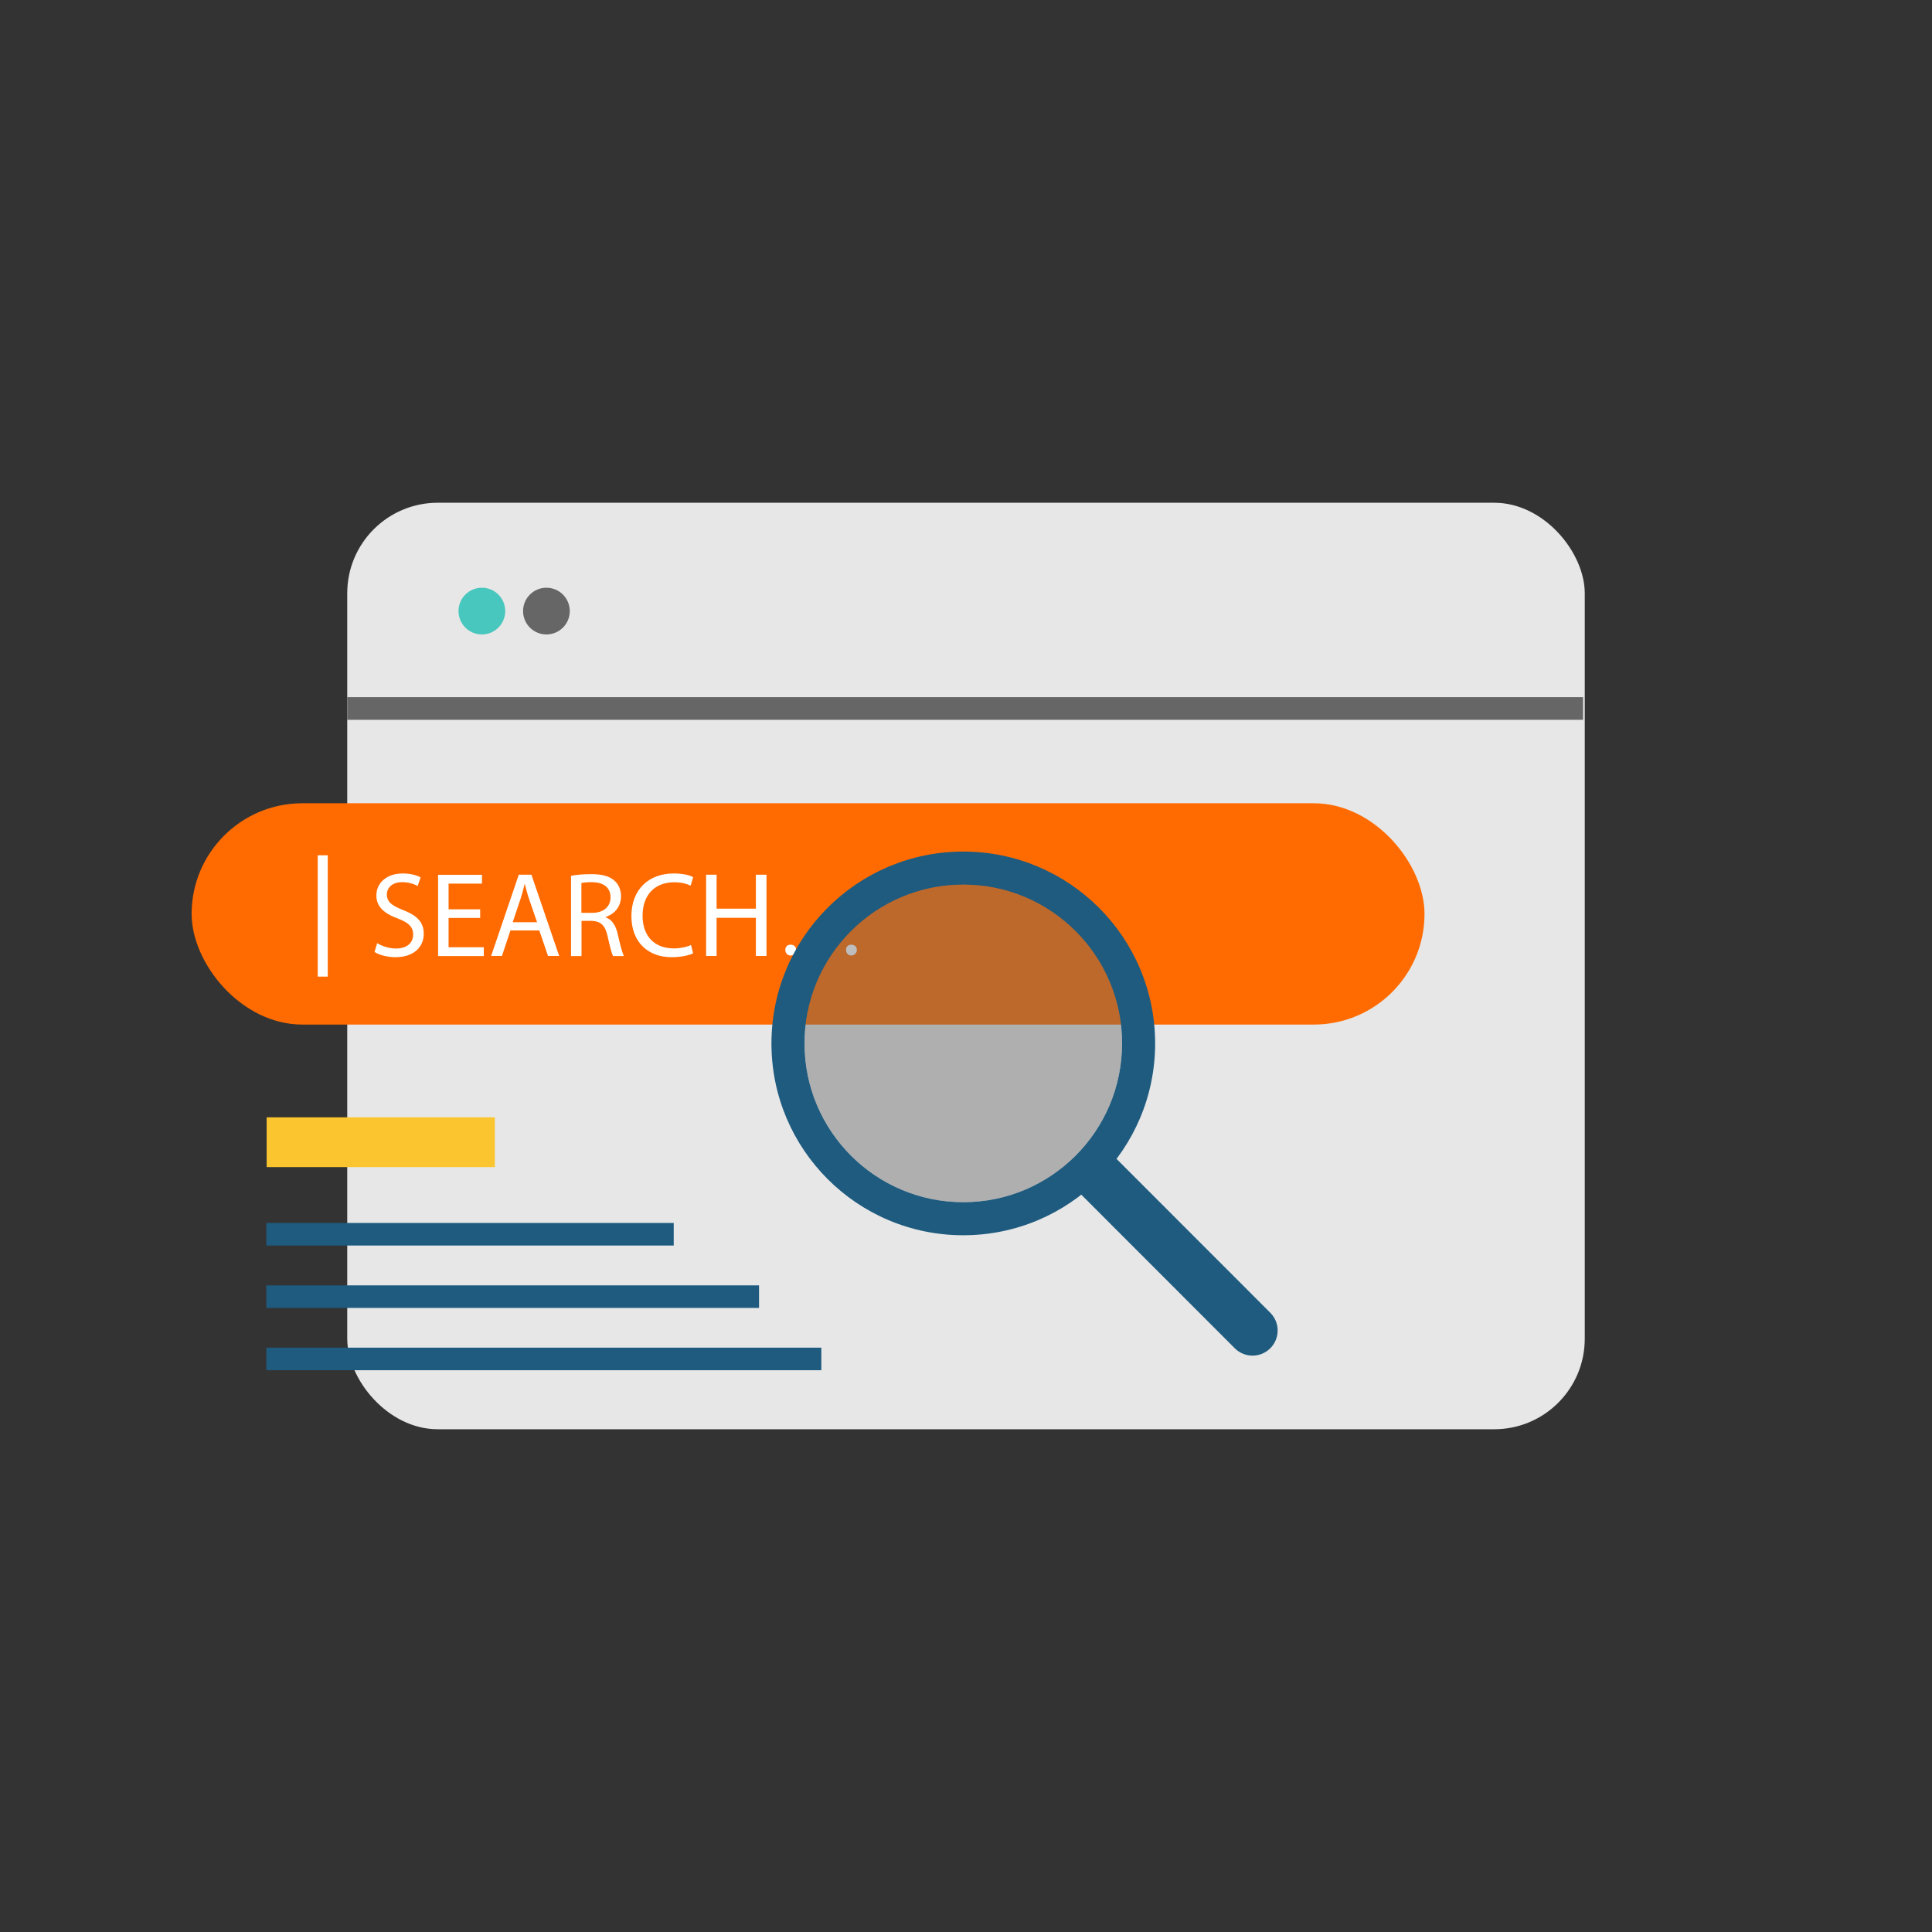 <?xml version="1.0" encoding="UTF-8"?>
<svg id="_圖層_2" data-name="圖層_2" xmlns="http://www.w3.org/2000/svg" viewBox="0 0 171.2 171.2">
  <rect x="0" y="0" width="171.2" height="171.2" fill="#333333" stroke="none"/>
  <defs>
    <style>
      .cls-1, .cls-2, .cls-3, .cls-4, .cls-5 {
        fill: none;
      }

      .cls-6 {
        fill: #fbc52f;
      }

      .cls-7 {
        fill: #1e5b7f;
      }

      .cls-2 {
        stroke-linecap: round;
        stroke-linejoin: round;
        stroke-width: 4.45px;
      }

      .cls-2, .cls-3 {
        stroke: #1e5b7f;
      }

      .cls-3 {
        stroke-width: 2px;
      }

      .cls-3, .cls-4, .cls-5 {
        stroke-miterlimit: 10;
      }

      .cls-8 {
        fill: #e7e7e7;
      }

      .cls-4 {
        stroke: #fff;
        stroke-width: .89px;
      }

      .cls-9 {
        fill: #fff;
      }

      .cls-10, .cls-11 {
        fill: #666;
      }

      .cls-11 {
        opacity: .43;
      }

      .cls-12 {
        fill: #ff6b00;
      }

      .cls-13 {
        fill: #48c7be;
      }

      .cls-5 {
        stroke: #666;
        stroke-width: 2.01px;
      }
    </style>
  </defs>
  <g id="Layer_1">
    <g>
      <circle class="cls-1" cx="85.6" cy="85.6" r="85.6"/>
      <g>
        <g>
          <rect class="cls-8" x="30.77" y="44.55" width="109.66" height="82.1" rx="8.02" ry="8.02"/>
          <line class="cls-5" x1="30.77" y1="62.78" x2="140.28" y2="62.78"/>
          <circle class="cls-13" cx="42.7" cy="54.15" r="2.07"/>
          <circle class="cls-10" cx="48.42" cy="54.15" r="2.07"/>
          <g>
            <rect class="cls-12" x="16.98" y="71.18" width="109.25" height="19.61" rx="9.81" ry="9.81"/>
            <g>
              <path class="cls-9" d="M33.43,83.58c.42.26,1.03.47,1.67.47.95,0,1.51-.5,1.51-1.23,0-.67-.38-1.06-1.36-1.43-1.17-.42-1.9-1.03-1.9-2.04,0-1.12.93-1.95,2.33-1.95.74,0,1.27.17,1.59.35l-.26.76c-.23-.13-.72-.34-1.37-.34-.98,0-1.36.59-1.36,1.08,0,.67.44,1,1.43,1.39,1.22.47,1.84,1.06,1.84,2.11,0,1.11-.82,2.07-2.52,2.07-.69,0-1.45-.2-1.84-.46l.23-.78Z"/>
              <path class="cls-9" d="M42.55,81.34h-2.8v2.6h3.12v.78h-4.05v-7.2h3.89v.78h-2.96v2.28h2.8v.77Z"/>
              <path class="cls-9" d="M45.23,82.45l-.75,2.26h-.96l2.45-7.2h1.12l2.46,7.2h-.99l-.77-2.26h-2.55ZM47.59,81.72l-.71-2.07c-.16-.47-.27-.9-.37-1.31h-.02c-.11.43-.22.87-.36,1.3l-.7,2.08h2.17Z"/>
              <path class="cls-9" d="M50.6,77.61c.47-.1,1.14-.15,1.78-.15.99,0,1.63.18,2.08.59.36.32.57.81.57,1.37,0,.95-.6,1.58-1.36,1.84v.03c.56.19.89.71,1.06,1.45.23,1,.41,1.7.56,1.98h-.96c-.12-.2-.28-.82-.48-1.72-.21-.99-.6-1.37-1.44-1.4h-.88v3.12h-.93v-7.1ZM51.53,80.89h.95c.99,0,1.62-.54,1.62-1.37,0-.93-.67-1.34-1.66-1.35-.45,0-.77.04-.92.08v2.63Z"/>
              <path class="cls-9" d="M61.41,84.48c-.34.17-1.03.34-1.9.34-2.03,0-3.56-1.28-3.56-3.64s1.53-3.78,3.76-3.78c.9,0,1.46.19,1.71.32l-.22.76c-.35-.17-.85-.3-1.45-.3-1.69,0-2.81,1.08-2.81,2.97,0,1.76,1.01,2.89,2.77,2.89.57,0,1.14-.12,1.52-.3l.19.74Z"/>
              <path class="cls-9" d="M63.5,77.51v3.01h3.48v-3.01h.94v7.2h-.94v-3.38h-3.48v3.38h-.93v-7.2h.93Z"/>
              <path class="cls-9" d="M70.55,84.18c0,.26-.22.49-.5.49-.32,0-.46-.27-.46-.49,0-.35.25-.47.46-.47.32,0,.5.2.5.47Z"/>
              <path class="cls-9" d="M73.24,84.18c0,.26-.22.49-.5.49-.32,0-.46-.27-.46-.49,0-.35.25-.47.46-.47.32,0,.5.2.5.47Z"/>
              <path class="cls-9" d="M75.93,84.18c0,.26-.22.49-.5.49-.32,0-.46-.27-.46-.49,0-.35.25-.47.46-.47.32,0,.5.2.5.47Z"/>
            </g>
            <g>
              <rect class="cls-6" x="23.63" y="99.01" width="20.22" height="4.41"/>
              <line class="cls-3" x1="23.6" y1="109.37" x2="59.7" y2="109.37"/>
              <line class="cls-3" x1="23.6" y1="114.9" x2="67.26" y2="114.9"/>
              <line class="cls-3" x1="23.6" y1="120.42" x2="72.78" y2="120.42"/>
            </g>
          </g>
        </g>
        <path class="cls-7" d="M85.36,75.46c-9.39,0-17,7.61-17,17s7.61,17,17,17,17-7.61,17-17-7.61-17-17-17ZM85.36,106.53c-7.77,0-14.07-6.3-14.07-14.07s6.3-14.07,14.07-14.07,14.07,6.3,14.07,14.07-6.3,14.07-14.07,14.07Z"/>
        <circle class="cls-11" cx="85.36" cy="92.46" r="14.07"/>
        <line class="cls-2" x1="97.07" y1="103.97" x2="110.99" y2="117.9"/>
        <line class="cls-4" x1="28.6" y1="75.79" x2="28.6" y2="86.54"/>
      </g>
    </g>
  </g>
</svg>